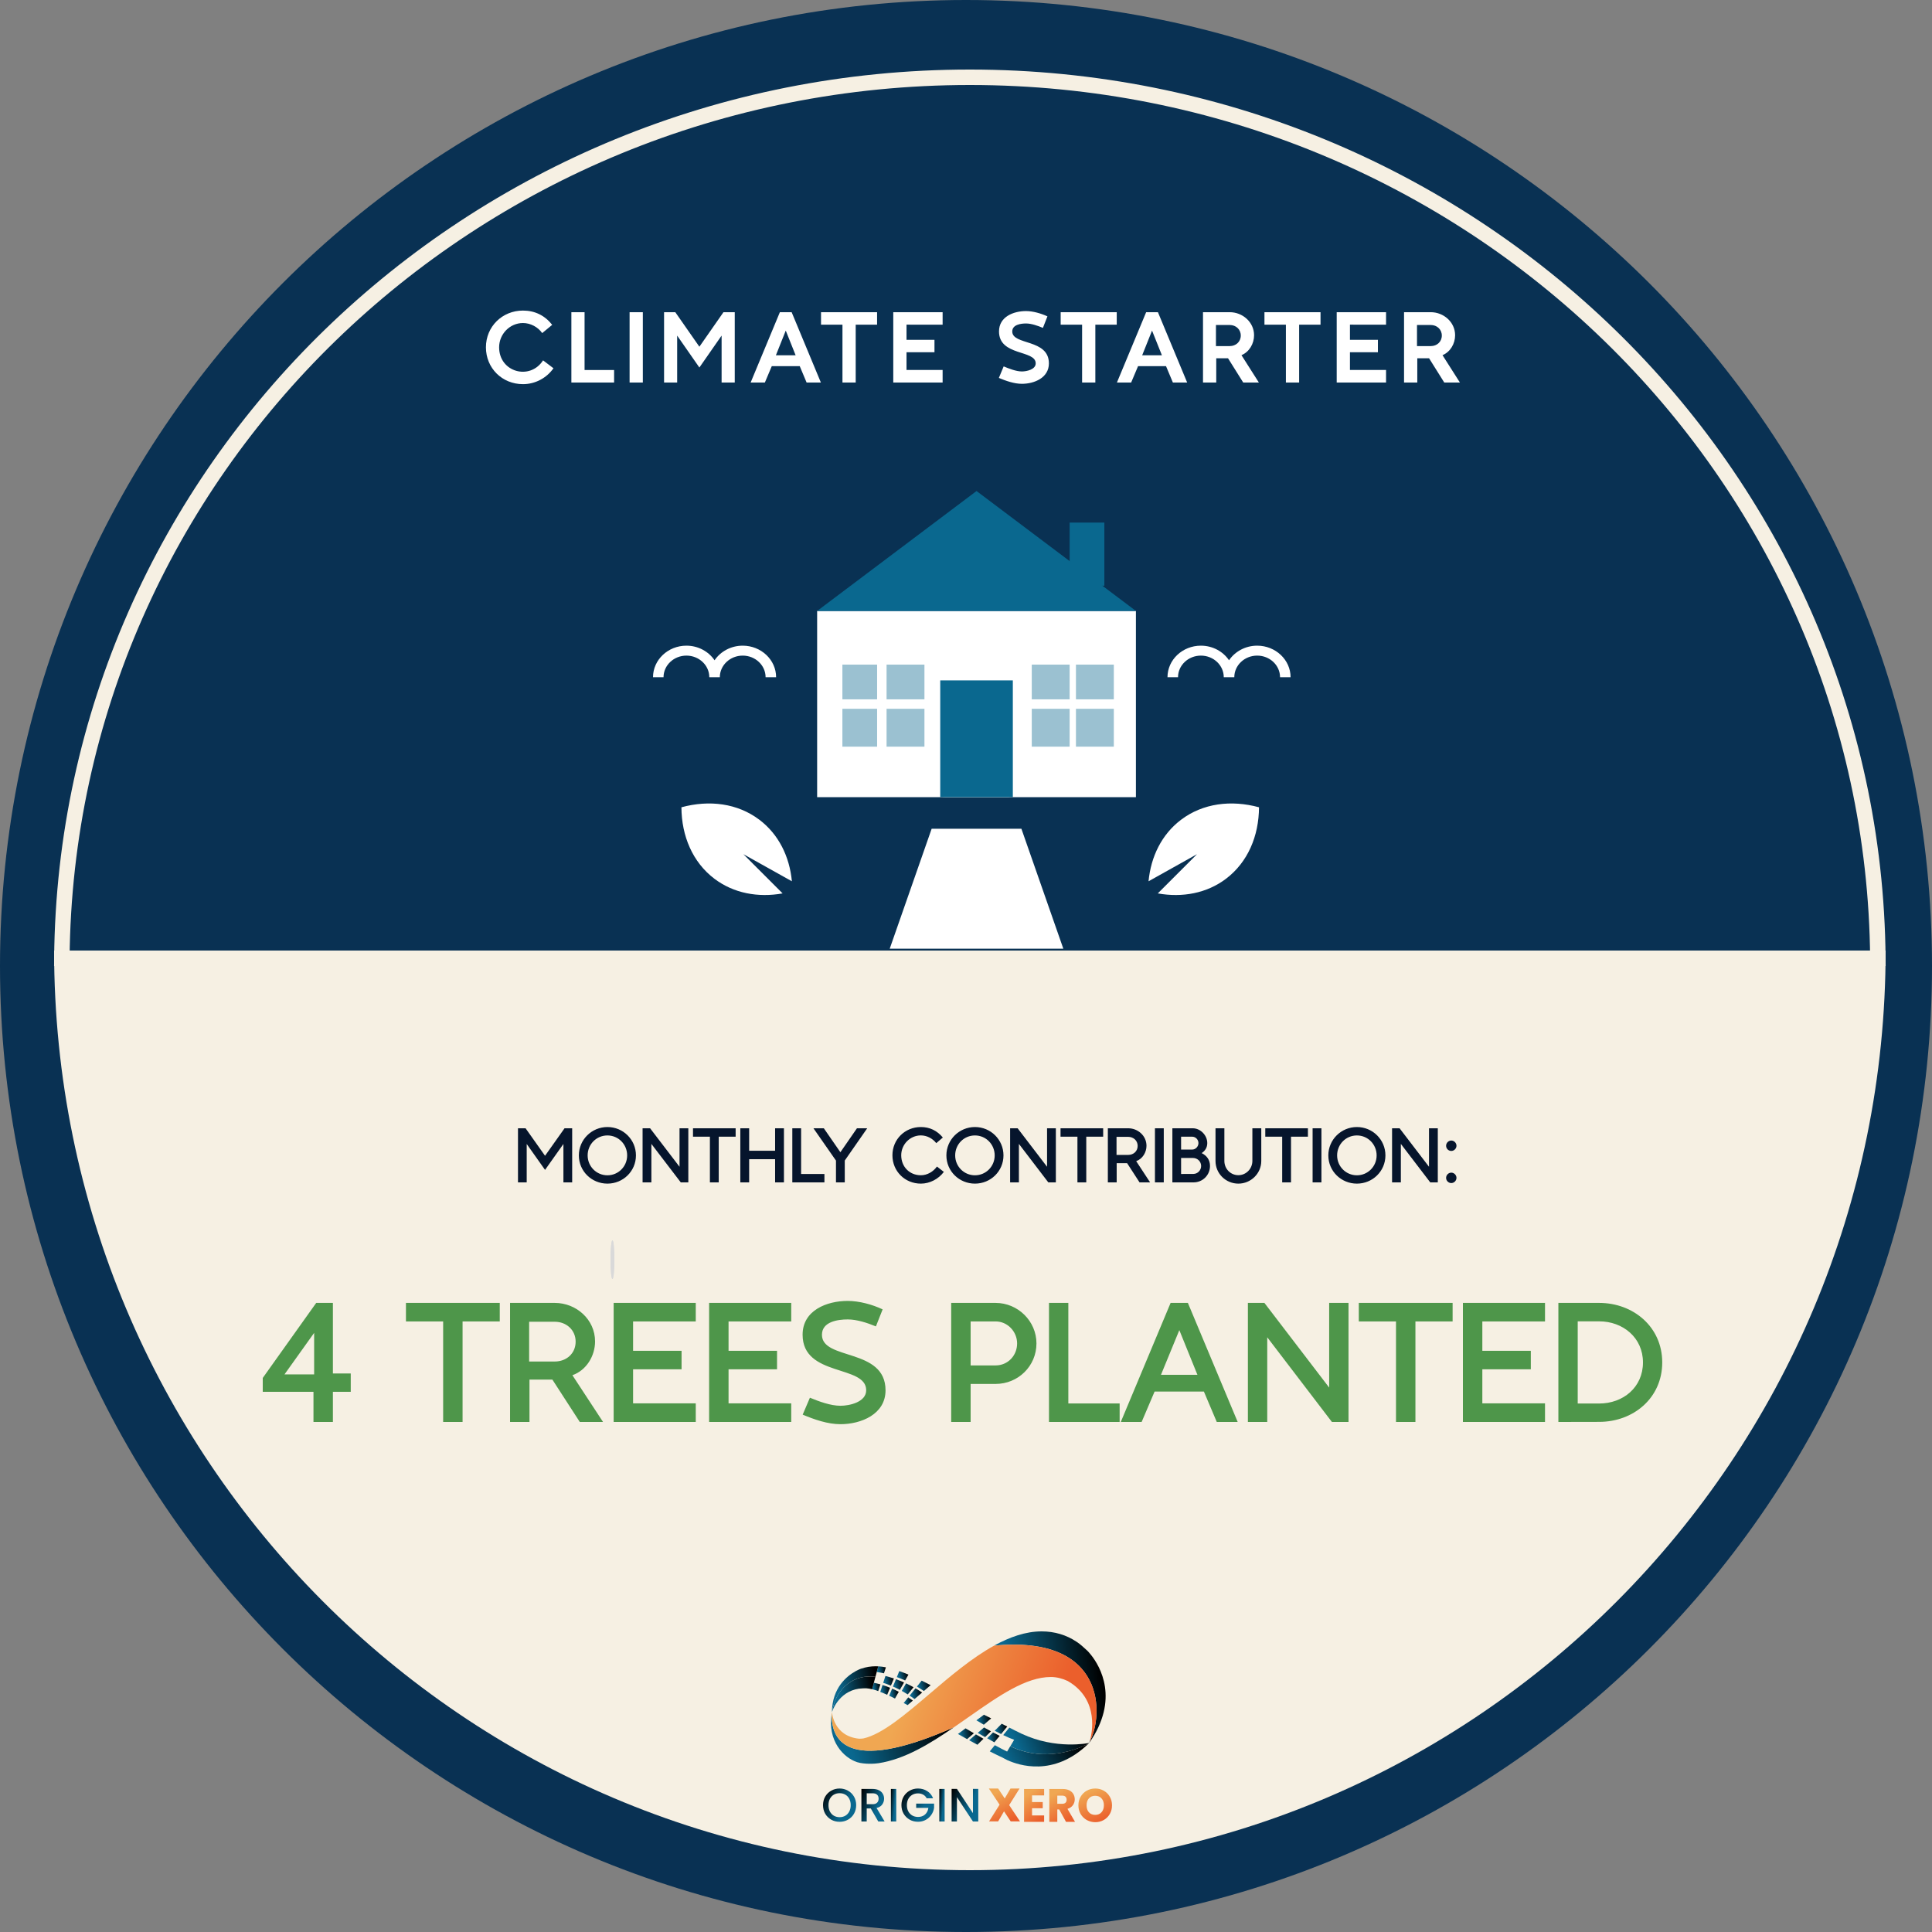 <svg width="500" height="500" viewBox="0 0 500 500" fill="none" xmlns="http://www.w3.org/2000/svg">
<rect x="0" y="0" width="500" height="500" fill="#808080" stroke="none"/>
<path d="M500 250C500 388.071 388.071 500 250 500C111.929 500 0 388.071 0 250C0 111.929 111.929 0 250 0C388.071 0 500 111.929 500 250Z" fill="#093153"/>
<path d="M143.239 95.306C141.424 97.87 138.491 99.419 135.343 99.419C129.96 99.419 125.758 95.28 125.758 89.885C125.758 84.515 129.986 80.376 135.343 80.376C138.428 80.376 141.005 81.645 142.909 84.07L140.32 86.203C139.202 84.616 137.285 83.601 135.343 83.601C131.915 83.601 129.173 86.482 129.173 89.885C129.173 96.321 137.158 98.53 140.548 93.262L143.239 95.306ZM147.871 80.795H151.286V95.763H158.928V99H147.871V80.795ZM162.938 99V80.795H166.365V99H162.938ZM187.234 80.795H190.154V99H186.751V86.851L181 95.115L175.249 86.851V99H171.86V80.795H174.767L181 89.732L187.234 80.795ZM201.831 80.795H204.878L212.444 99H208.75L206.972 94.76H199.736L197.946 99H194.264L201.831 80.795ZM203.354 85.556L200.803 91.941H205.906L203.354 85.556ZM212.48 80.795H226.99V84.032H221.455V99H218.028V84.032H212.48V80.795ZM231.177 80.795H243.949V84.032L234.605 84.019V87.942H241.841V91.154H234.605V95.75H243.949V99H231.177V80.795ZM259.749 94.823C261.095 95.394 262.999 96.131 264.459 96.131C265.691 96.131 268.039 95.636 268.039 94.036C268.039 90.481 258.543 92.221 258.543 85.772C258.543 81.976 262.288 80.503 265.538 80.503C267.329 80.503 269.461 81.125 271.074 81.874L269.906 84.857C268.636 84.324 266.935 83.715 265.551 83.715C264.205 83.715 261.971 84.007 261.971 85.784C261.971 89.415 271.454 87.612 271.454 94.049C271.454 97.781 267.671 99.33 264.459 99.33C262.479 99.33 260.321 98.568 258.505 97.807L259.749 94.823ZM274.499 80.795H289.01V84.032H283.474V99H280.047V84.032H274.499V80.795ZM296.624 80.795H299.671L307.238 99H303.543L301.766 94.76H294.529L292.739 99H289.058L296.624 80.795ZM298.148 85.556L295.596 91.941H300.699L298.148 85.556ZM314.687 84.108V89.567H318.255C319.841 89.567 321.111 88.463 321.111 86.838C321.111 85.226 319.829 84.108 318.255 84.108H314.687ZM321.746 99L317.81 92.716H314.763V99H311.336V80.795H318.255C321.568 80.795 324.551 83.347 324.551 86.762C324.551 88.92 323.333 91.078 321.289 91.916L325.796 99H321.746ZM327.24 80.795H341.751V84.032H336.216V99H332.788V84.032H327.24V80.795ZM345.938 80.795H358.709V84.032L349.366 84.019V87.942H356.602V91.154H349.366V95.75H358.709V99H345.938V80.795ZM366.718 84.108V89.567H370.285C371.872 89.567 373.141 88.463 373.141 86.838C373.141 85.226 371.859 84.108 370.285 84.108H366.718ZM373.776 99L369.841 92.716H366.794V99H363.366V80.795H370.285C373.598 80.795 376.582 83.347 376.582 86.762C376.582 88.92 375.363 91.078 373.319 91.916L377.826 99H373.776Z" fill="white"/>
<path d="M488 246C488 377.444 381.891 484 251 484C120.109 484 14 377.444 14 246C14 246 128.641 246 259.532 246C390.423 246 488 246 488 246Z" fill="#F6F0E3"/>
<path d="M16.01 248C17.107 121.935 121.855 20 251 20C380.145 20 484.893 121.935 485.99 248L16.01 248Z" stroke="#F6F0E3" stroke-width="4"/>
<ellipse cx="158.5" cy="326" rx="0.5" ry="5" fill="#D9D9D9"/>
<g clip-path="url(#clip0_523_323)">
<path d="M253.175 471.398H251.798L247.654 465.109V471.398H246.277V462.964H247.654L251.798 469.241V462.964H253.175V471.398Z" fill="url(#paint0_linear_523_323)"/>
<path d="M244.469 462.976V471.397H243.092V462.976H244.469Z" fill="url(#paint1_linear_523_323)"/>
<path d="M239.826 465.399C239.609 464.979 239.307 464.664 238.92 464.454C238.534 464.235 238.087 464.126 237.579 464.126C237.024 464.126 236.528 464.252 236.093 464.502C235.659 464.752 235.316 465.108 235.067 465.568C234.825 466.029 234.704 466.562 234.704 467.168C234.704 467.774 234.825 468.311 235.067 468.779C235.316 469.24 235.659 469.595 236.093 469.846C236.528 470.096 237.024 470.222 237.579 470.222C238.328 470.222 238.936 470.011 239.403 469.591C239.87 469.171 240.156 468.602 240.261 467.883H237.108V466.78H241.735V467.859C241.646 468.513 241.413 469.115 241.034 469.664C240.664 470.213 240.176 470.654 239.572 470.985C238.976 471.308 238.312 471.47 237.579 471.47C236.79 471.47 236.069 471.288 235.417 470.924C234.765 470.552 234.245 470.04 233.859 469.385C233.48 468.731 233.291 467.992 233.291 467.168C233.291 466.344 233.48 465.605 233.859 464.95C234.245 464.296 234.765 463.787 235.417 463.424C236.077 463.052 236.798 462.866 237.579 462.866C238.473 462.866 239.266 463.088 239.959 463.533C240.66 463.969 241.167 464.591 241.481 465.399H239.826Z" fill="url(#paint2_linear_523_323)"/>
<path d="M231.942 462.976V471.397H230.564V462.976H231.942Z" fill="url(#paint3_linear_523_323)"/>
<path d="M227.292 471.397L225.36 468.028H224.309V471.397H222.932V462.976H225.831C226.475 462.976 227.019 463.089 227.462 463.315C227.912 463.541 228.247 463.844 228.464 464.224C228.69 464.603 228.802 465.027 228.802 465.496C228.802 466.045 228.641 466.546 228.319 466.999C228.005 467.443 227.518 467.746 226.858 467.907L228.935 471.397H227.292ZM224.309 466.926H225.831C226.346 466.926 226.733 466.797 226.99 466.538C227.256 466.28 227.389 465.932 227.389 465.496C227.389 465.06 227.26 464.72 227.003 464.478C226.745 464.228 226.354 464.103 225.831 464.103H224.309V466.926Z" fill="url(#paint4_linear_523_323)"/>
<path d="M217.288 471.482C216.507 471.482 215.786 471.3 215.126 470.936C214.474 470.565 213.954 470.052 213.568 469.397C213.189 468.735 213 467.992 213 467.168C213 466.344 213.189 465.605 213.568 464.95C213.954 464.296 214.474 463.787 215.126 463.424C215.786 463.052 216.507 462.866 217.288 462.866C218.077 462.866 218.798 463.052 219.451 463.424C220.111 463.787 220.63 464.296 221.009 464.95C221.387 465.605 221.577 466.344 221.577 467.168C221.577 467.992 221.387 468.735 221.009 469.397C220.63 470.052 220.111 470.565 219.451 470.936C218.798 471.3 218.077 471.482 217.288 471.482ZM217.288 470.282C217.844 470.282 218.339 470.157 218.774 469.906C219.209 469.648 219.547 469.284 219.789 468.816C220.038 468.339 220.163 467.79 220.163 467.168C220.163 466.546 220.038 466.001 219.789 465.532C219.547 465.063 219.209 464.704 218.774 464.454C218.339 464.203 217.844 464.078 217.288 464.078C216.733 464.078 216.237 464.203 215.802 464.454C215.368 464.704 215.025 465.063 214.776 465.532C214.534 466.001 214.413 466.546 214.413 467.168C214.413 467.79 214.534 468.339 214.776 468.816C215.025 469.284 215.368 469.648 215.802 469.906C216.237 470.157 216.733 470.282 217.288 470.282Z" fill="url(#paint5_linear_523_323)"/>
<path d="M283.451 471.579C282.654 471.579 281.921 471.393 281.252 471.021C280.592 470.65 280.064 470.133 279.67 469.47C279.283 468.8 279.09 468.048 279.09 467.216C279.09 466.384 279.283 465.637 279.67 464.975C280.064 464.312 280.592 463.795 281.252 463.424C281.921 463.052 282.654 462.866 283.451 462.866C284.248 462.866 284.977 463.052 285.637 463.424C286.306 463.795 286.829 464.312 287.208 464.975C287.594 465.637 287.787 466.384 287.787 467.216C287.787 468.048 287.594 468.8 287.208 469.47C286.821 470.133 286.297 470.65 285.637 471.021C284.977 471.393 284.248 471.579 283.451 471.579ZM283.451 469.688C284.127 469.688 284.667 469.462 285.069 469.01C285.48 468.557 285.685 467.959 285.685 467.216C285.685 466.465 285.48 465.867 285.069 465.423C284.667 464.971 284.127 464.744 283.451 464.744C282.766 464.744 282.218 464.967 281.808 465.411C281.405 465.855 281.204 466.457 281.204 467.216C281.204 467.968 281.405 468.569 281.808 469.022C282.218 469.466 282.766 469.688 283.451 469.688Z" fill="url(#paint6_linear_523_323)"/>
<path d="M275.885 471.494L274.122 468.283H273.627V471.494H271.561V462.987H275.028C275.696 462.987 276.264 463.104 276.731 463.339C277.206 463.573 277.561 463.896 277.794 464.308C278.027 464.712 278.144 465.164 278.144 465.665C278.144 466.231 277.983 466.736 277.661 467.18C277.347 467.624 276.88 467.939 276.26 468.125L278.216 471.494H275.885ZM273.627 466.816H274.907C275.285 466.816 275.567 466.723 275.753 466.538C275.945 466.352 276.042 466.089 276.042 465.75C276.042 465.427 275.945 465.172 275.753 464.987C275.567 464.801 275.285 464.708 274.907 464.708H273.627V466.816Z" fill="url(#paint7_linear_523_323)"/>
<path d="M267.091 464.647V466.368H269.857V467.967H267.091V469.833H270.219V471.494H265.025V462.987H270.219V464.647H267.091Z" fill="url(#paint8_linear_523_323)"/>
<path d="M261.567 471.372L259.84 468.767L258.318 471.372H255.974L258.692 467.047L255.914 462.866H258.318L260.021 465.435L261.519 462.866H263.863L261.169 467.156L263.971 471.372H261.567Z" fill="url(#paint9_linear_523_323)"/>
<path d="M254.522 449.988C254.275 449.844 254.029 449.708 253.782 449.563C253.363 449.326 252.961 449.088 252.567 448.858L250.809 450.37C250.85 450.396 250.891 450.421 250.932 450.438C251.564 450.786 252.238 451.16 252.953 451.542L254.522 449.988Z" fill="url(#paint10_linear_523_323)"/>
<path d="M254.947 449.565L256.459 448.062C256.015 447.815 255.58 447.578 255.161 447.34C254.997 447.246 254.832 447.153 254.676 447.06L253.033 448.469C253.362 448.665 253.707 448.86 254.06 449.064C254.348 449.225 254.652 449.395 254.947 449.565Z" fill="url(#paint11_linear_523_323)"/>
<path d="M256.994 448.35L255.475 449.861C256.107 450.218 256.731 450.575 257.339 450.914L258.711 449.241C258.128 448.953 257.553 448.647 256.994 448.35Z" fill="url(#paint12_linear_523_323)"/>
<path d="M259.246 446.1L257.422 447.917C257.972 448.214 258.531 448.503 259.081 448.775L260.675 446.83C260.207 446.592 259.73 446.346 259.246 446.1Z" fill="url(#paint13_linear_523_323)"/>
<path d="M254.612 446.353L256.518 444.714C255.926 444.408 255.359 444.128 254.866 443.882C254.793 443.839 254.719 443.805 254.653 443.763L252.689 445.215C253.207 445.521 253.864 445.92 254.612 446.353Z" fill="url(#paint14_linear_523_323)"/>
<path d="M252.04 448.562C251.153 448.044 250.397 447.603 249.879 447.297L247.916 448.749C248.573 449.123 249.37 449.573 250.274 450.083L252.04 448.562Z" fill="url(#paint15_linear_523_323)"/>
<path d="M232.104 434.031C232.785 434.277 233.508 434.566 234.248 434.906L235.102 433.385C234.305 433.054 233.516 432.748 232.736 432.477L232.104 434.031Z" fill="url(#paint16_linear_523_323)"/>
<path d="M232.876 437.335L233.961 435.416C233.238 435.093 232.54 434.813 231.874 434.575L231.094 436.478C231.669 436.724 232.26 437.004 232.876 437.335Z" fill="url(#paint17_linear_523_323)"/>
<path d="M231.339 434.388C230.542 434.124 229.811 433.912 229.145 433.742L228.57 435.517C229.178 435.713 229.852 435.95 230.567 436.248L231.339 434.388Z" fill="url(#paint18_linear_523_323)"/>
<path d="M237.295 436.485C237.886 436.834 238.486 437.224 239.094 437.632L240.844 436.12C240.08 435.721 239.308 435.33 238.527 434.948L237.295 436.485Z" fill="url(#paint19_linear_523_323)"/>
<path d="M238.643 438.023C238.068 437.632 237.492 437.267 236.926 436.936L235.414 438.821C235.833 439.101 236.26 439.398 236.687 439.713L238.643 438.023Z" fill="url(#paint20_linear_523_323)"/>
<path d="M227.849 435.916C227.175 435.721 226.6 435.593 226.157 435.5L225.713 437.165C226.198 437.292 226.732 437.453 227.282 437.657L227.849 435.916Z" fill="url(#paint21_linear_523_323)"/>
<path d="M235.046 439.279L233.871 440.74C234.208 440.918 234.545 441.097 234.882 441.284L236.245 440.103C235.843 439.814 235.44 439.543 235.046 439.279Z" fill="url(#paint22_linear_523_323)"/>
<path d="M228.767 433.054L229.268 431.508C228.586 431.372 227.921 431.279 227.288 431.245L226.902 432.706C227.412 432.782 228.044 432.884 228.767 433.054Z" fill="url(#paint23_linear_523_323)"/>
<path d="M232.598 437.836C232.006 437.521 231.431 437.25 230.881 437.012L230.125 438.855C230.618 439.084 231.119 439.322 231.62 439.577L232.598 437.836Z" fill="url(#paint24_linear_523_323)"/>
<path d="M234.486 435.653L233.385 437.607C233.886 437.887 234.403 438.184 234.929 438.515L236.424 436.655C235.759 436.282 235.11 435.951 234.486 435.653Z" fill="url(#paint25_linear_523_323)"/>
<path d="M229.599 438.616L230.347 436.791C229.64 436.502 228.983 436.264 228.391 436.077L227.816 437.861C228.391 438.081 228.991 438.336 229.599 438.616Z" fill="url(#paint26_linear_523_323)"/>
<path d="M215.262 443.406C214.047 450.583 218.368 454.931 221.843 456.052C223.781 456.647 226.459 456.46 227.371 456.315C234.173 455.262 240.581 451.339 246.874 447.016C218.376 459.602 215.008 449.733 215.262 443.406Z" fill="url(#paint27_linear_523_323)"/>
<path d="M282.354 428.29C281.861 427.661 281.483 427.279 281.376 427.177C281.36 427.16 281.344 427.152 281.344 427.152C280.53 426.387 279.52 425.487 278.813 425.02C278.805 425.011 278.797 425.011 278.789 425.003C278.731 424.969 278.674 424.926 278.616 424.892C276.02 423.134 272.915 422.2 269.563 422.2C265.456 422.2 261.332 423.652 257.273 425.886C286.437 423.075 285.623 444.103 281.984 450.753C281.935 450.932 281.894 451.042 281.886 451.067C289.772 439.763 284.712 431.254 282.354 428.29Z" fill="url(#paint28_linear_523_323)"/>
<path d="M257.284 425.886C251.46 429.096 245.783 433.929 240.526 438.413C234.274 443.738 228.334 448.8 223.463 449.904C223.101 449.955 222.732 449.98 222.354 449.98C215.658 449.318 215.322 443.118 215.322 443.118C215.305 443.22 215.289 443.313 215.272 443.407C215.018 449.734 218.386 459.603 246.884 447.016C248.289 446.048 249.694 445.063 251.09 444.086C258.5 438.897 265.499 434.005 271.965 434.005C273.394 434.005 274.898 434.37 276.327 435.041C284.739 439.899 282.537 448.961 282.003 450.753C285.626 444.103 286.448 423.075 257.284 425.886Z" fill="url(#paint29_linear_523_323)"/>
<path d="M281.713 451.238C281.77 451.178 281.828 451.127 281.894 451.068C281.656 451.119 273.293 452.868 264.379 448.681C264.157 448.579 263.944 448.477 263.73 448.367C263.722 448.367 263.714 448.359 263.706 448.35C263.385 448.214 263.106 448.078 262.81 447.917C262.325 447.671 261.783 447.39 261.217 447.102L259.631 449.038C260.625 449.522 261.602 449.955 262.457 450.261L261.471 451.934C268.963 455.51 276.62 453.862 281.713 451.238Z" fill="url(#paint30_linear_523_323)"/>
<path d="M261.447 451.942L260.79 453.054L260.634 453.3C259.853 452.935 258.719 452.341 257.462 451.653L256.156 453.249C256.189 453.266 256.23 453.283 256.263 453.309C257.29 453.835 258.366 454.362 259.467 454.872C259.516 454.897 259.565 454.931 259.623 454.956C259.656 454.973 259.689 454.999 259.721 455.016C260.058 455.194 260.403 455.373 260.642 455.5C260.675 455.517 260.707 455.534 260.74 455.543C260.773 455.568 260.814 455.585 260.855 455.593H260.863C263.5 456.757 272.66 460.044 281.713 451.245C276.62 453.861 268.964 455.509 261.447 451.942Z" fill="url(#paint31_linear_523_323)"/>
<path d="M226.566 433.962L227.289 431.245C227.075 431.236 226.861 431.228 226.648 431.228C225.325 431.228 224.093 431.431 222.951 431.831L222.943 431.814C222.943 431.814 222.433 431.975 221.678 432.374C221.571 432.425 221.48 432.476 221.431 432.501C221.431 432.501 221.423 432.501 221.415 432.51C219.205 433.741 215.36 436.782 215.303 443.101C216.313 436.799 221.062 433.206 226.566 433.962Z" fill="url(#paint32_linear_523_323)"/>
<path d="M215.311 443.1C215.311 443.109 215.311 443.109 215.311 443.117C215.311 443.117 216.847 437.818 222.326 437.019C222.376 437.028 222.433 437.028 222.466 437.019C223.107 436.934 223.616 436.934 223.723 436.934L223.969 436.926C224.084 436.926 224.207 436.934 224.322 436.943C224.733 436.968 225.193 437.053 225.703 437.181L226.557 433.979C221.061 433.206 216.313 436.798 215.311 443.1Z" fill="url(#paint33_linear_523_323)"/>
</g>
<path d="M325.355 167.099C322.304 167.099 319.614 168.608 318.07 170.877C316.536 168.608 313.847 167.099 310.79 167.099C306.021 167.099 302.145 170.763 302.145 175.267H304.871C304.871 172.183 307.523 169.671 310.79 169.671C314.057 169.671 316.71 172.183 316.71 175.267H319.436C319.436 172.183 322.088 169.671 325.355 169.671C328.622 169.671 331.275 172.183 331.275 175.267H334.001C334.001 170.763 330.125 167.099 325.355 167.099Z" fill="white"/>
<path d="M192.215 167.099C189.157 167.099 186.467 168.608 184.928 170.877C183.389 168.608 180.699 167.099 177.647 167.099C172.877 167.099 169 170.763 169 175.267H171.721C171.721 172.183 174.379 169.671 177.647 169.671C180.909 169.671 183.568 172.183 183.568 175.267H186.289C186.289 172.183 188.947 169.671 192.215 169.671C195.477 169.671 198.135 172.183 198.135 175.267H200.856C200.856 170.763 196.979 167.099 192.215 167.099Z" fill="white"/>
<path d="M262.119 206.307H243.332L252.726 205.49" fill="white"/>
<path d="M275.187 245.514H230.262L241.112 214.475H264.337L275.187 245.514Z" fill="white"/>
<path d="M211.475 206.307H293.974V158.114H211.475V206.307Z" fill="white"/>
<path d="M218.01 180.985H226.995V172H218.01V180.985Z" fill="#0A688F" fill-opacity="0.41"/>
<path d="M229.445 180.985H239.247V172H229.445V180.985Z" fill="#0A688F" fill-opacity="0.41"/>
<path d="M218.01 193.237H226.995V183.436H218.01V193.237Z" fill="#0A688F" fill-opacity="0.41"/>
<path d="M229.445 193.237H239.247V183.436H229.445V193.237Z" fill="#0A688F" fill-opacity="0.41"/>
<path d="M267.02 180.985H276.821V172H267.02V180.985Z" fill="#0A688F" fill-opacity="0.41"/>
<path d="M278.455 180.985H288.257V172H278.455V180.985Z" fill="#0A688F" fill-opacity="0.41"/>
<path d="M267.02 193.237H276.821V183.436H267.02V193.237Z" fill="#0A688F" fill-opacity="0.41"/>
<path d="M278.455 193.237H288.257V183.436H278.455V193.237Z" fill="#0A688F" fill-opacity="0.41"/>
<path d="M243.332 206.307H262.119V176.084H243.332V206.307Z" fill="#0A688F"/>
<path d="M211.475 158.114L252.727 127.074L293.974 158.114" fill="#0A688F"/>
<path d="M276.822 151.58H285.807V135.243H276.822V151.58Z" fill="#0A688F"/>
<path d="M317.294 227.419C312.31 231.187 306.01 232.346 299.637 231.213L309.789 221.061L297.242 228.074C297.853 221.658 300.668 215.924 305.653 212.155C311.295 207.883 318.621 206.961 325.831 208.926C325.789 216.369 322.931 223.147 317.294 227.419Z" fill="white"/>
<path d="M184.888 227.419C189.872 231.187 196.167 232.346 202.541 231.213L192.388 221.061L204.941 228.074C204.33 221.658 201.514 215.924 196.53 212.155C190.888 207.883 183.562 206.961 176.352 208.926C176.388 216.369 179.246 223.147 184.888 227.419Z" fill="white"/>
<ellipse cx="158.5" cy="326" rx="0.5" ry="5" fill="#D9D9D9"/>
<path d="M146.105 291.996H148.078V306H145.812V296.059L141.057 302.768L136.311 296.059V306H134.055V291.996H136.018L141.057 299.115L146.105 291.996ZM157.199 304.164C160.051 304.164 162.307 301.859 162.307 299.018C162.307 296.176 160.061 293.852 157.199 293.852C154.328 293.852 152.082 296.166 152.082 299.018C152.082 301.859 154.348 304.164 157.199 304.164ZM164.582 299.018C164.582 303.109 161.262 306.322 157.199 306.322C153.137 306.322 149.807 303.109 149.807 299.018C149.807 294.945 153.137 291.674 157.199 291.674C161.271 291.674 164.582 294.936 164.582 299.018ZM166.301 291.996H168.244L175.861 301.957V291.996H178.137V306H176.184L168.576 296.039V306H166.301V291.996ZM179.348 291.996H190.383V294.174H186.008V306H183.723V294.174H179.348V291.996ZM191.594 291.996H193.879V297.807H200.598V291.996H202.883V306H200.598V299.994H193.879V306H191.594V291.996ZM205.051 291.996H207.326V303.822H213.361V306H205.051V291.996ZM221.779 291.996H224.436L218.625 300.346V306H216.35V300.355L210.52 291.996H213.205L217.492 298.197L221.779 291.996ZM244.27 303.285C242.873 305.131 240.646 306.322 238.322 306.322C234.191 306.322 230.959 303.129 230.959 298.988C230.959 294.857 234.211 291.674 238.322 291.674C240.637 291.674 242.531 292.621 244.006 294.389L242.307 295.844C241.359 294.633 239.875 293.842 238.322 293.842C235.51 293.842 233.234 296.186 233.234 298.988C233.234 301.928 235.363 304.154 238.322 304.154C239.982 304.154 241.535 303.227 242.482 301.898L244.27 303.285ZM252.316 304.164C255.168 304.164 257.424 301.859 257.424 299.018C257.424 296.176 255.178 293.852 252.316 293.852C249.445 293.852 247.199 296.166 247.199 299.018C247.199 301.859 249.465 304.164 252.316 304.164ZM259.699 299.018C259.699 303.109 256.379 306.322 252.316 306.322C248.254 306.322 244.924 303.109 244.924 299.018C244.924 294.945 248.254 291.674 252.316 291.674C256.389 291.674 259.699 294.936 259.699 299.018ZM261.418 291.996H263.361L270.979 301.957V291.996H273.254V306H271.301L263.693 296.039V306H261.418V291.996ZM274.465 291.996H285.5V294.174H281.125V306H278.84V294.174H274.465V291.996ZM288.957 294.213V298.891H291.975C293.332 298.891 294.426 297.953 294.426 296.557C294.426 295.17 293.322 294.213 291.975 294.213H288.957ZM294.914 306L291.691 301.02H288.996V306H286.711V291.996H291.975C294.494 291.996 296.711 293.939 296.711 296.527C296.711 298.227 295.695 299.926 294.045 300.502L297.648 306H294.914ZM298.898 306V291.996H301.184V306H298.898ZM305.666 299.682V303.822C306.721 303.822 307.785 303.822 308.84 303.812C309.963 303.803 310.852 302.865 310.852 301.752C310.852 300.59 309.895 299.682 308.742 299.682H305.666ZM305.666 297.504H308.547C309.436 297.504 310.158 296.703 310.158 295.834C310.158 294.936 309.436 294.174 308.527 294.174H305.666V297.504ZM310.988 298.422C312.355 299.096 313.146 300.209 313.146 301.752C313.146 304.125 311.252 306 308.879 306H303.41V291.996H308.664C310.695 291.996 312.443 293.822 312.443 295.834C312.443 296.938 311.906 297.826 310.988 298.422ZM326.418 291.996V300.453C326.418 303.705 323.723 306.322 320.49 306.322C317.238 306.322 314.572 303.725 314.572 300.453V291.996H316.867V300.453C316.867 302.484 318.449 304.135 320.49 304.135C322.512 304.135 324.113 302.455 324.113 300.453V291.996H326.418ZM327.453 291.996H338.488V294.174H334.113V306H331.828V294.174H327.453V291.996ZM339.699 306V291.996H341.984V306H339.699ZM351.164 304.164C354.016 304.164 356.271 301.859 356.271 299.018C356.271 296.176 354.025 293.852 351.164 293.852C348.293 293.852 346.047 296.166 346.047 299.018C346.047 301.859 348.312 304.164 351.164 304.164ZM358.547 299.018C358.547 303.109 355.227 306.322 351.164 306.322C347.102 306.322 343.771 303.109 343.771 299.018C343.771 294.945 347.102 291.674 351.164 291.674C355.236 291.674 358.547 294.936 358.547 299.018ZM360.266 291.996H362.209L369.826 301.957V291.996H372.102V306H370.148L362.541 296.039V306H360.266V291.996ZM376.936 296.518C376.936 297.24 376.32 297.865 375.598 297.865C374.855 297.865 374.25 297.26 374.25 296.518C374.25 295.785 374.865 295.17 375.598 295.17C376.32 295.17 376.936 295.795 376.936 296.518ZM376.936 304.828C376.936 305.551 376.32 306.176 375.598 306.176C374.855 306.176 374.25 305.57 374.25 304.828C374.25 304.096 374.865 303.48 375.598 303.48C376.32 303.48 376.936 304.105 376.936 304.828Z" fill="#06152C"/>
<path d="M81.836 337.191H86.154V355.453H90.773V360.201H86.154V368H81.127V360.201H68V356.613L81.836 337.191ZM81.299 344.947L73.629 355.689H81.299V344.947ZM105.061 337.191H129.338V341.982H119.713V368H114.686V341.982H105.061V337.191ZM136.943 342.068V352.359H143.582C146.568 352.359 148.975 350.297 148.975 347.225C148.975 344.174 146.547 342.068 143.582 342.068H136.943ZM150.049 368L142.959 357.043H137.029V368H132.002V337.191H143.582C149.125 337.191 154.002 341.467 154.002 347.16C154.002 350.898 151.768 354.637 148.137 355.904L156.064 368H150.049ZM158.814 337.191H180.062V341.982H163.842V349.588H176.389V354.379H163.842V363.188H180.062V368H158.814V337.191ZM183.521 337.191H204.77V341.982H188.549V349.588H201.096V354.379H188.549V363.188H204.77V368H183.521V337.191ZM209.604 361.727C211.945 362.693 214.953 363.811 217.51 363.811C219.895 363.811 224.17 362.844 224.17 359.793C224.17 353.133 207.713 356.42 207.713 345.42C207.713 339.104 213.986 336.676 219.379 336.676C222.344 336.676 225.76 337.6 228.424 338.867L226.684 343.271C224.492 342.369 221.785 341.467 219.4 341.467C216.801 341.467 212.719 342.047 212.719 345.441C212.719 352.145 229.176 348.771 229.176 359.814C229.176 366.023 222.838 368.58 217.51 368.58C214.201 368.58 210.764 367.377 207.734 366.109L209.604 361.727ZM251.197 341.982V353.369H257.664C260.844 353.369 263.229 350.812 263.229 347.676C263.229 344.625 260.758 341.982 257.664 341.982H251.197ZM251.197 358.16V368H246.17V337.191H257.664C263.422 337.191 268.234 341.896 268.234 347.676C268.234 353.541 263.486 358.16 257.664 358.16H251.197ZM271.479 337.191H276.484V363.209H289.762V368H271.479V337.191ZM302.953 337.191H307.422L320.312 368H314.898L311.568 360.137H298.807L295.455 368H290.062L302.953 337.191ZM305.209 344.238L300.461 355.797H309.893L305.209 344.238ZM322.955 337.191H327.23L343.988 359.105V337.191H348.994V368H344.697L327.961 346.086V368H322.955V337.191ZM351.658 337.191H375.936V341.982H366.311V368H361.283V341.982H351.658V337.191ZM378.6 337.191H399.848V341.982H383.627V349.588H396.174V354.379H383.627V363.188H399.848V368H378.6V337.191ZM408.312 363.23H413.855C420.064 363.23 425.199 359.041 425.199 352.596C425.199 346.193 420.021 341.961 413.855 341.961H408.312V363.23ZM403.307 337.191H413.855C422.729 337.191 430.184 343.422 430.184 352.596C430.184 361.791 422.75 367.979 413.855 367.979C410.332 367.979 406.83 368 403.307 368V337.191Z" fill="#4E964A"/>
<defs>
<linearGradient id="paint0_linear_523_323" x1="249.476" y1="456.123" x2="255.015" y2="458.543" gradientUnits="userSpaceOnUse">
<stop/>
<stop offset="1" stop-color="#0A688F"/>
</linearGradient>
<linearGradient id="paint1_linear_523_323" x1="243.731" y1="456.145" x2="245.037" y2="456.259" gradientUnits="userSpaceOnUse">
<stop/>
<stop offset="1" stop-color="#0A688F"/>
</linearGradient>
<linearGradient id="paint2_linear_523_323" x1="237.207" y1="455.888" x2="243.541" y2="459.209" gradientUnits="userSpaceOnUse">
<stop/>
<stop offset="1" stop-color="#0A688F"/>
</linearGradient>
<linearGradient id="paint3_linear_523_323" x1="231.203" y1="456.145" x2="232.51" y2="456.259" gradientUnits="userSpaceOnUse">
<stop/>
<stop offset="1" stop-color="#0A688F"/>
</linearGradient>
<linearGradient id="paint4_linear_523_323" x1="225.716" y1="456.145" x2="230.73" y2="458.054" gradientUnits="userSpaceOnUse">
<stop/>
<stop offset="1" stop-color="#0A688F"/>
</linearGradient>
<linearGradient id="paint5_linear_523_323" x1="216.978" y1="455.878" x2="223.371" y2="459.279" gradientUnits="userSpaceOnUse">
<stop/>
<stop offset="1" stop-color="#0A688F"/>
</linearGradient>
<linearGradient id="paint6_linear_523_323" x1="283.438" y1="462.866" x2="287.041" y2="470.363" gradientUnits="userSpaceOnUse">
<stop stop-color="#F0A752"/>
<stop offset="1" stop-color="#EB5F2C"/>
</linearGradient>
<linearGradient id="paint7_linear_523_323" x1="274.888" y1="462.987" x2="278.903" y2="469.536" gradientUnits="userSpaceOnUse">
<stop stop-color="#F0A752"/>
<stop offset="1" stop-color="#EB5F2C"/>
</linearGradient>
<linearGradient id="paint8_linear_523_323" x1="267.622" y1="462.987" x2="271.999" y2="468.559" gradientUnits="userSpaceOnUse">
<stop stop-color="#F0A752"/>
<stop offset="1" stop-color="#EB5F2C"/>
</linearGradient>
<linearGradient id="paint9_linear_523_323" x1="259.943" y1="462.866" x2="263.574" y2="470.037" gradientUnits="userSpaceOnUse">
<stop stop-color="#F0A752"/>
<stop offset="1" stop-color="#EB5F2C"/>
</linearGradient>
<linearGradient id="paint10_linear_523_323" x1="254.335" y1="449.666" x2="251.302" y2="450.225" gradientUnits="userSpaceOnUse">
<stop/>
<stop offset="1" stop-color="#0A688F"/>
</linearGradient>
<linearGradient id="paint11_linear_523_323" x1="256.287" y1="447.814" x2="253.486" y2="448.324" gradientUnits="userSpaceOnUse">
<stop/>
<stop offset="1" stop-color="#0A688F"/>
</linearGradient>
<linearGradient id="paint12_linear_523_323" x1="258.548" y1="449.122" x2="255.89" y2="449.568" gradientUnits="userSpaceOnUse">
<stop/>
<stop offset="1" stop-color="#0A688F"/>
</linearGradient>
<linearGradient id="paint13_linear_523_323" x1="260.511" y1="446.905" x2="257.834" y2="447.338" gradientUnits="userSpaceOnUse">
<stop/>
<stop offset="1" stop-color="#0A688F"/>
</linearGradient>
<linearGradient id="paint14_linear_523_323" x1="256.325" y1="444.542" x2="253.212" y2="445.155" gradientUnits="userSpaceOnUse">
<stop/>
<stop offset="1" stop-color="#0A688F"/>
</linearGradient>
<linearGradient id="paint15_linear_523_323" x1="251.832" y1="448.135" x2="248.48" y2="448.796" gradientUnits="userSpaceOnUse">
<stop/>
<stop offset="1" stop-color="#0A688F"/>
</linearGradient>
<linearGradient id="paint16_linear_523_323" x1="234.951" y1="433.208" x2="232.485" y2="433.613" gradientUnits="userSpaceOnUse">
<stop/>
<stop offset="1" stop-color="#0A688F"/>
</linearGradient>
<linearGradient id="paint17_linear_523_323" x1="233.817" y1="435.406" x2="231.44" y2="435.735" gradientUnits="userSpaceOnUse">
<stop/>
<stop offset="1" stop-color="#0A688F"/>
</linearGradient>
<linearGradient id="paint18_linear_523_323" x1="231.199" y1="434.496" x2="228.911" y2="434.833" gradientUnits="userSpaceOnUse">
<stop/>
<stop offset="1" stop-color="#0A688F"/>
</linearGradient>
<linearGradient id="paint19_linear_523_323" x1="240.665" y1="435.756" x2="237.758" y2="436.268" gradientUnits="userSpaceOnUse">
<stop/>
<stop offset="1" stop-color="#0A688F"/>
</linearGradient>
<linearGradient id="paint20_linear_523_323" x1="238.48" y1="437.772" x2="235.817" y2="438.184" gradientUnits="userSpaceOnUse">
<stop/>
<stop offset="1" stop-color="#0A688F"/>
</linearGradient>
<linearGradient id="paint21_linear_523_323" x1="227.741" y1="436.149" x2="225.968" y2="436.383" gradientUnits="userSpaceOnUse">
<stop/>
<stop offset="1" stop-color="#0A688F"/>
</linearGradient>
<linearGradient id="paint22_linear_523_323" x1="236.126" y1="439.883" x2="234.169" y2="440.191" gradientUnits="userSpaceOnUse">
<stop/>
<stop offset="1" stop-color="#0A688F"/>
</linearGradient>
<linearGradient id="paint23_linear_523_323" x1="229.149" y1="431.79" x2="227.21" y2="432.127" gradientUnits="userSpaceOnUse">
<stop/>
<stop offset="1" stop-color="#0A688F"/>
</linearGradient>
<linearGradient id="paint24_linear_523_323" x1="232.473" y1="437.784" x2="230.419" y2="438.048" gradientUnits="userSpaceOnUse">
<stop/>
<stop offset="1" stop-color="#0A688F"/>
</linearGradient>
<linearGradient id="paint25_linear_523_323" x1="236.271" y1="436.515" x2="233.754" y2="436.871" gradientUnits="userSpaceOnUse">
<stop/>
<stop offset="1" stop-color="#0A688F"/>
</linearGradient>
<linearGradient id="paint26_linear_523_323" x1="230.219" y1="436.842" x2="228.119" y2="437.12" gradientUnits="userSpaceOnUse">
<stop/>
<stop offset="1" stop-color="#0A688F"/>
</linearGradient>
<linearGradient id="paint27_linear_523_323" x1="245.273" y1="447.336" x2="220.957" y2="455.229" gradientUnits="userSpaceOnUse">
<stop/>
<stop offset="1" stop-color="#0A688F"/>
</linearGradient>
<linearGradient id="paint28_linear_523_323" x1="284.684" y1="430.889" x2="260.73" y2="434.079" gradientUnits="userSpaceOnUse">
<stop/>
<stop offset="1" stop-color="#0A688F"/>
</linearGradient>
<linearGradient id="paint29_linear_523_323" x1="227.255" y1="449.823" x2="265.861" y2="463.629" gradientUnits="userSpaceOnUse">
<stop offset="0.064" stop-color="#F0A752"/>
<stop offset="1" stop-color="#EB5F2C"/>
</linearGradient>
<linearGradient id="paint30_linear_523_323" x1="280.773" y1="449.175" x2="264.908" y2="456.003" gradientUnits="userSpaceOnUse">
<stop/>
<stop offset="1" stop-color="#0A688F"/>
</linearGradient>
<linearGradient id="paint31_linear_523_323" x1="280.427" y1="453.027" x2="264.202" y2="462.354" gradientUnits="userSpaceOnUse">
<stop/>
<stop offset="1" stop-color="#0A688F"/>
</linearGradient>
<linearGradient id="paint32_linear_523_323" x1="226.685" y1="434.801" x2="216.742" y2="436.138" gradientUnits="userSpaceOnUse">
<stop/>
<stop offset="1" stop-color="#0A688F"/>
</linearGradient>
<linearGradient id="paint33_linear_523_323" x1="225.991" y1="436.657" x2="216.735" y2="438.157" gradientUnits="userSpaceOnUse">
<stop/>
<stop offset="1" stop-color="#0A688F"/>
</linearGradient>
<clipPath id="clip0_523_323">
<rect width="75" height="50" fill="white" transform="translate(213 422)"/>
</clipPath>
</defs>
</svg>
